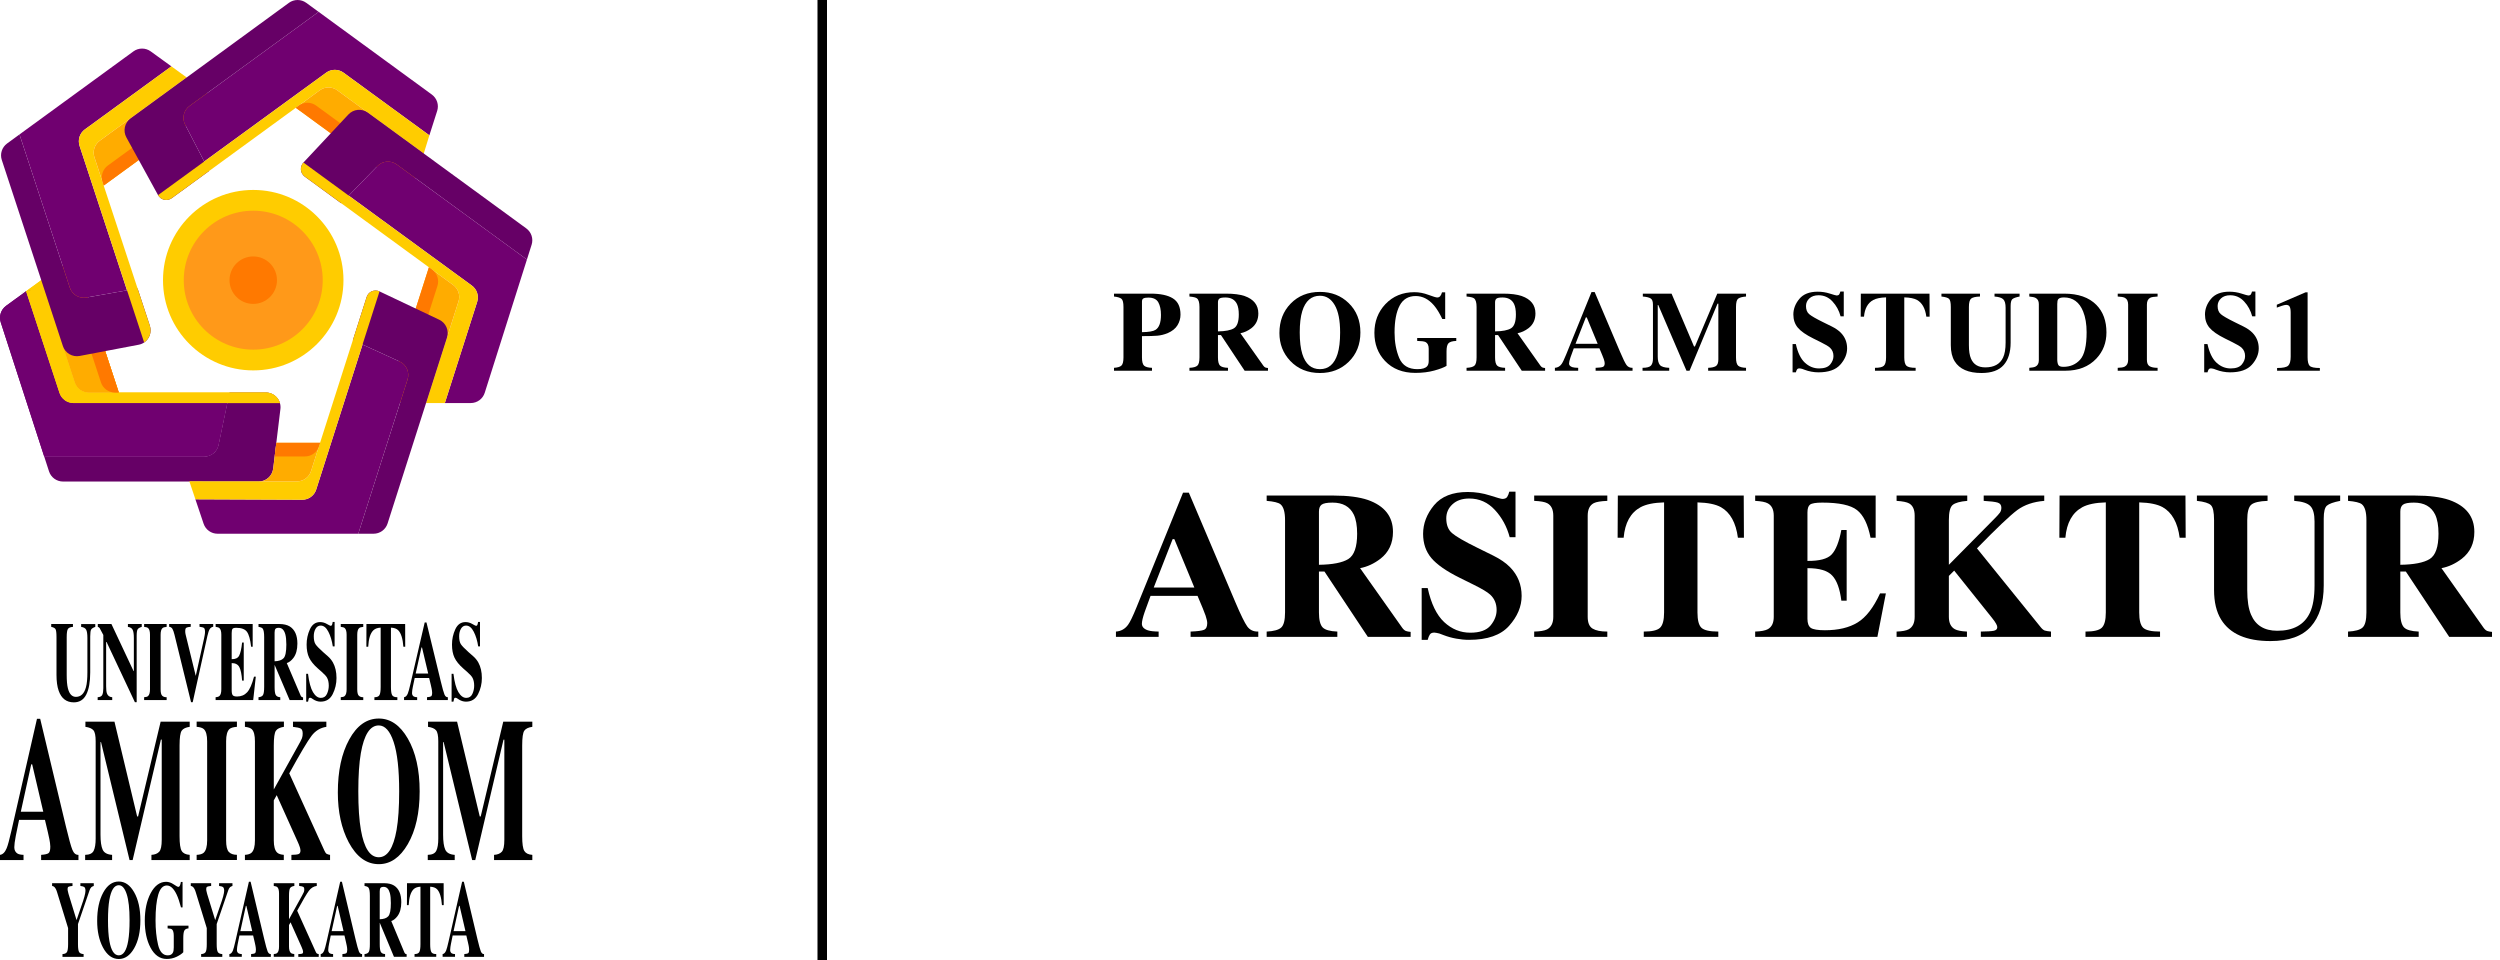 <svg width="263" height="101" viewBox="0 0 263 101" fill="none" xmlns="http://www.w3.org/2000/svg">
<g clip-path="url(#clip0_421_8125)">
<path d="M29.5 43.023L28.74 49.298C28.694 49.673 28.513 50.019 28.23 50.269C27.947 50.52 27.583 50.658 27.205 50.658H6.627C6.301 50.658 5.982 50.554 5.718 50.362C5.454 50.17 5.257 49.899 5.157 49.588L4.652 48.031H21.472C21.827 48.031 22.172 47.909 22.447 47.685C22.723 47.462 22.913 47.15 22.985 46.802L23.907 42.402L24.139 41.291H27.966C28.184 41.291 28.401 41.337 28.6 41.427C28.799 41.517 28.977 41.648 29.122 41.812C29.268 41.975 29.376 42.168 29.441 42.377C29.506 42.586 29.526 42.806 29.5 43.023V43.023Z" fill="#660066"/>
<path d="M23.906 42.402L22.984 46.802C22.912 47.15 22.721 47.461 22.446 47.685C22.17 47.909 21.826 48.031 21.471 48.031H4.652L0.075 33.902C-0.025 33.592 -0.025 33.258 0.076 32.949C0.176 32.639 0.372 32.369 0.635 32.177L2.74 30.642L6.255 41.34C6.357 41.649 6.553 41.918 6.817 42.109C7.081 42.3 7.398 42.403 7.724 42.403L23.906 42.402Z" fill="#700070"/>
<path d="M29.449 42.402H7.724C7.398 42.402 7.081 42.299 6.817 42.109C6.554 41.918 6.357 41.648 6.255 41.339L2.74 30.642L4.342 29.474L7.875 40.228C7.977 40.537 8.174 40.806 8.437 40.997C8.701 41.188 9.019 41.291 9.344 41.291H27.965C28.3 41.291 28.625 41.399 28.892 41.599C29.16 41.8 29.355 42.081 29.449 42.402Z" fill="#FFCC00"/>
<path d="M12.495 41.291H9.343C9.017 41.291 8.7 41.189 8.436 40.998C8.172 40.807 7.976 40.538 7.874 40.228L4.342 29.474L6.071 28.213C6.268 28.069 6.496 27.973 6.737 27.934C6.978 27.895 7.225 27.914 7.457 27.989C7.689 28.064 7.9 28.192 8.073 28.365C8.246 28.537 8.375 28.747 8.451 28.98L12.495 41.291Z" fill="#FFAC00"/>
<path d="M12.495 41.291H12.089C11.763 41.291 11.446 41.189 11.182 40.998C10.919 40.807 10.722 40.538 10.62 40.228L6.592 27.965C6.973 27.866 7.377 27.916 7.722 28.104C8.068 28.293 8.328 28.606 8.451 28.98L12.495 41.291Z" fill="#FF7900"/>
<path d="M2.739 30.642L2.738 30.639" stroke="black" stroke-miterlimit="10"/>
<path d="M23.906 42.402L22.984 46.802C22.912 47.15 22.721 47.461 22.446 47.685C22.17 47.909 21.826 48.031 21.471 48.031H4.652L0.075 33.902C-0.025 33.592 -0.025 33.258 0.076 32.949C0.176 32.639 0.372 32.369 0.635 32.177L2.74 30.642L6.255 41.34C6.357 41.649 6.553 41.918 6.817 42.109C7.081 42.3 7.398 42.403 7.724 42.403L23.906 42.402Z" fill="#700070"/>
<path d="M29.449 42.402H7.724C7.398 42.402 7.081 42.299 6.817 42.109C6.554 41.918 6.357 41.648 6.255 41.339L2.74 30.642L4.342 29.474L7.875 40.228C7.977 40.537 8.174 40.806 8.437 40.997C8.701 41.188 9.019 41.291 9.344 41.291H27.965C28.3 41.291 28.625 41.399 28.892 41.599C29.16 41.8 29.355 42.081 29.449 42.402Z" fill="#FFCC00"/>
<path d="M12.495 41.291H9.343C9.017 41.291 8.7 41.189 8.436 40.998C8.172 40.807 7.976 40.538 7.874 40.228L4.342 29.474L6.071 28.213C6.268 28.069 6.496 27.973 6.737 27.934C6.978 27.895 7.225 27.914 7.457 27.989C7.689 28.064 7.9 28.192 8.073 28.365C8.246 28.537 8.375 28.747 8.451 28.98L12.495 41.291Z" fill="#FFAC00"/>
<path d="M12.495 41.291H12.089C11.763 41.291 11.446 41.189 11.182 40.998C10.919 40.807 10.722 40.538 10.62 40.228L6.592 27.965C6.973 27.866 7.377 27.916 7.722 28.104C8.068 28.293 8.328 28.606 8.451 28.98L12.495 41.291Z" fill="#FF7900"/>
<path d="M2.739 30.642L2.738 30.639" stroke="black" stroke-miterlimit="10"/>
<path d="M15.165 36.029C14.99 36.147 14.793 36.228 14.585 36.267L8.377 37.447C8.008 37.517 7.626 37.45 7.302 37.259C6.979 37.069 6.736 36.767 6.619 36.41L0.188 16.827C0.086 16.516 0.085 16.181 0.185 15.87C0.285 15.559 0.481 15.288 0.746 15.095L2.05 14.143L7.346 30.262C7.462 30.616 7.702 30.916 8.022 31.107C8.341 31.298 8.719 31.367 9.085 31.302L13.362 30.541L14.473 30.343L15.764 34.264C15.87 34.584 15.869 34.929 15.761 35.247C15.652 35.566 15.443 35.84 15.165 36.029Z" fill="#660066"/>
<path d="M8.37 15.345L13.362 30.541L9.085 31.302C8.719 31.367 8.341 31.297 8.022 31.107C7.702 30.916 7.462 30.616 7.346 30.262L2.051 14.143L14.037 5.406C14.301 5.213 14.619 5.11 14.946 5.11C15.272 5.11 15.591 5.213 15.855 5.406L18.029 6.982L8.928 13.614C8.664 13.806 8.468 14.077 8.367 14.389C8.267 14.7 8.268 15.034 8.37 15.345Z" fill="#700070"/>
<path d="M15.766 34.265C15.871 34.584 15.87 34.929 15.761 35.248C15.653 35.566 15.443 35.84 15.165 36.029L13.362 30.541L8.37 15.345C8.268 15.034 8.267 14.7 8.368 14.388C8.468 14.077 8.664 13.806 8.929 13.614L18.028 6.98L19.631 8.143L10.49 14.807C10.226 14.999 10.03 15.271 9.929 15.582C9.829 15.893 9.83 16.228 9.932 16.538L10.435 18.075L10.91 19.522L14.473 30.344L15.766 34.265Z" fill="#FFCC00"/>
<path d="M21.373 11.895L10.912 19.522L10.788 19.143L9.933 16.538C9.831 16.228 9.83 15.893 9.93 15.582C10.03 15.271 10.226 14.999 10.491 14.807L19.632 8.143L21.364 9.399C21.561 9.542 21.721 9.729 21.832 9.945C21.942 10.162 22.001 10.401 22.002 10.645C22.003 10.888 21.946 11.128 21.837 11.345C21.728 11.562 21.569 11.751 21.373 11.895V11.895Z" fill="#FFAC00"/>
<path d="M21.373 11.895L10.912 19.522L10.788 19.143C10.686 18.833 10.685 18.498 10.786 18.187C10.886 17.876 11.082 17.604 11.346 17.412L21.761 9.82C21.971 10.15 22.048 10.549 21.976 10.934C21.904 11.319 21.689 11.663 21.373 11.895Z" fill="#FF7900"/>
<path d="M45.991 11.667L45.17 14.238L36.135 7.644C35.871 7.451 35.552 7.348 35.224 7.348C34.897 7.348 34.578 7.451 34.314 7.644L33.626 8.145L31.409 9.759L21.485 16.989L19.473 13.113C19.302 12.785 19.255 12.406 19.34 12.047C19.425 11.687 19.635 11.369 19.934 11.151L33.519 1.247L45.43 9.948C45.692 10.14 45.888 10.409 45.988 10.717C46.089 11.026 46.09 11.358 45.991 11.667Z" fill="#700070"/>
<path d="M21.484 16.989L22.001 17.984L18.069 20.851C17.955 20.933 17.826 20.99 17.689 21.018C17.552 21.047 17.411 21.045 17.274 21.015C17.138 20.984 17.009 20.925 16.898 20.841C16.786 20.757 16.693 20.65 16.626 20.527L13.292 14.45C13.112 14.12 13.057 13.737 13.139 13.37C13.22 13.003 13.432 12.679 13.736 12.457L30.394 0.297C30.659 0.104 30.978 -0 31.306 -0C31.633 -0 31.953 0.104 32.217 0.297L33.518 1.248L19.933 11.152C19.635 11.37 19.424 11.687 19.339 12.047C19.255 12.407 19.302 12.785 19.472 13.113L21.484 16.989Z" fill="#660066"/>
<path d="M45.169 14.238L44.58 16.148L35.471 9.495C35.206 9.302 34.887 9.198 34.56 9.198C34.232 9.198 33.913 9.302 33.648 9.495L32.344 10.444L31.114 11.341L22.001 17.985L18.069 20.851C17.955 20.933 17.826 20.99 17.689 21.018C17.552 21.047 17.411 21.045 17.274 21.015C17.138 20.984 17.009 20.925 16.898 20.841C16.786 20.757 16.693 20.65 16.626 20.527L21.484 16.989L34.311 7.644C34.576 7.451 34.895 7.347 35.222 7.347C35.549 7.347 35.868 7.451 36.133 7.644L45.169 14.238Z" fill="#FFCC00"/>
<path d="M44.581 16.148L43.934 18.18C43.86 18.413 43.731 18.626 43.559 18.8C43.386 18.974 43.175 19.104 42.942 19.18C42.709 19.256 42.461 19.276 42.219 19.238C41.977 19.199 41.748 19.104 41.55 18.959L31.117 11.34L31.436 11.108L33.649 9.494C33.914 9.301 34.233 9.197 34.561 9.197C34.888 9.197 35.208 9.301 35.472 9.494L44.581 16.148Z" fill="#FFAC00"/>
<path d="M43.651 18.697C43.399 19 43.042 19.195 42.651 19.244C42.261 19.292 41.867 19.19 41.549 18.957L31.117 11.34L31.436 11.108C31.7 10.915 32.019 10.81 32.347 10.81C32.675 10.81 32.994 10.915 33.258 11.108L43.651 18.697Z" fill="#FF7900"/>
<path d="M38.694 11.849C38.389 11.626 38.013 11.523 37.637 11.559C37.261 11.595 36.911 11.766 36.654 12.042L31.919 17.1C31.823 17.202 31.749 17.324 31.704 17.457C31.658 17.59 31.642 17.732 31.655 17.872C31.668 18.012 31.711 18.147 31.78 18.27C31.85 18.392 31.944 18.498 32.058 18.581L35.891 21.383C35.892 21.384 35.894 21.385 35.895 21.385C35.897 21.385 35.898 21.384 35.899 21.383L36.68 20.581L39.705 17.469C39.964 17.201 40.312 17.036 40.683 17.005C41.055 16.973 41.425 17.076 41.727 17.296L55.424 27.302C55.425 27.303 55.426 27.303 55.427 27.303C55.428 27.303 55.429 27.303 55.43 27.303C55.431 27.302 55.432 27.302 55.433 27.301C55.433 27.3 55.434 27.3 55.434 27.299L55.927 25.743C56.025 25.434 56.023 25.103 55.922 24.795C55.821 24.487 55.626 24.219 55.365 24.028L38.694 11.849Z" fill="#660066"/>
<path d="M55.432 27.305L50.994 41.321C50.895 41.634 50.699 41.908 50.434 42.102C50.169 42.296 49.849 42.401 49.521 42.401H46.798L50.197 31.761C50.296 31.452 50.295 31.119 50.194 30.811C50.094 30.502 49.899 30.233 49.636 30.042L36.682 20.577L39.706 17.465C39.966 17.199 40.313 17.035 40.685 17.003C41.056 16.972 41.426 17.076 41.727 17.296L55.432 27.305Z" fill="#700070"/>
<path d="M50.198 31.761L46.799 42.401H44.821L48.237 31.705C48.336 31.396 48.335 31.064 48.234 30.755C48.134 30.447 47.938 30.178 47.676 29.986L46.356 29.02L45.122 28.119L32.06 18.579C31.946 18.497 31.852 18.39 31.782 18.268C31.713 18.146 31.67 18.01 31.657 17.87C31.643 17.73 31.66 17.589 31.706 17.456C31.751 17.323 31.825 17.201 31.921 17.098L49.636 30.042C49.899 30.233 50.094 30.502 50.195 30.811C50.295 31.119 50.297 31.452 50.198 31.761Z" fill="#FFCC00"/>
<path d="M48.236 31.706L44.82 42.401H42.676C42.433 42.401 42.194 42.345 41.977 42.235C41.76 42.126 41.572 41.966 41.428 41.77C41.284 41.575 41.189 41.347 41.149 41.108C41.11 40.868 41.128 40.622 41.201 40.39L45.121 28.119L45.455 28.36L45.467 28.369L47.675 29.982C47.938 30.174 48.134 30.444 48.235 30.753C48.336 31.062 48.336 31.396 48.236 31.706Z" fill="#FFAC00"/>
<path d="M46.017 30.084L42.116 42.296C41.75 42.154 41.452 41.878 41.283 41.524C41.113 41.17 41.084 40.765 41.203 40.39L45.122 28.119L45.456 28.36L45.468 28.369C45.727 28.562 45.919 28.831 46.018 29.138C46.116 29.446 46.116 29.777 46.017 30.084Z" fill="#FF7900"/>
<path d="M42.877 39.911L37.69 56.148H22.884C22.561 56.148 22.245 56.047 21.982 55.858C21.719 55.669 21.522 55.402 21.419 55.095L20.555 52.525L31.787 52.573C32.116 52.574 32.436 52.471 32.702 52.277C32.968 52.084 33.166 51.811 33.266 51.497L38.138 36.247L42.047 38.035C42.39 38.192 42.665 38.469 42.818 38.815C42.971 39.161 42.992 39.551 42.877 39.911Z" fill="#700070"/>
<path d="M39.925 30.655C39.799 30.595 39.662 30.563 39.522 30.56C39.382 30.558 39.244 30.586 39.116 30.641C38.988 30.697 38.873 30.779 38.779 30.883C38.686 30.986 38.615 31.108 38.572 31.241L37.123 35.783L38.141 36.248L42.049 38.036C42.393 38.193 42.667 38.471 42.82 38.816C42.973 39.162 42.994 39.552 42.879 39.912L37.69 56.148H39.3C39.627 56.148 39.947 56.044 40.212 55.85C40.477 55.657 40.673 55.384 40.773 55.072L47.023 35.505C47.136 35.148 47.117 34.763 46.968 34.42C46.819 34.076 46.551 33.799 46.213 33.638L39.925 30.655Z" fill="#660066"/>
<path d="M39.925 30.654L33.266 51.498C33.166 51.811 32.969 52.084 32.703 52.278C32.437 52.471 32.116 52.575 31.787 52.574L20.555 52.525L19.918 50.631L28.576 50.641H31.245C31.573 50.641 31.892 50.537 32.157 50.343C32.422 50.15 32.618 49.877 32.718 49.565L33.669 46.586L38.571 31.241C38.613 31.108 38.684 30.986 38.777 30.882C38.871 30.779 38.986 30.697 39.114 30.641C39.242 30.585 39.38 30.558 39.52 30.56C39.66 30.562 39.797 30.595 39.923 30.654H39.925Z" fill="#FFCC00"/>
<path d="M29.068 46.584L28.739 49.298C28.698 49.633 28.549 49.946 28.314 50.188C28.079 50.431 27.771 50.589 27.438 50.64H31.246C31.573 50.64 31.893 50.536 32.157 50.343C32.422 50.149 32.618 49.877 32.718 49.565L33.67 46.585L29.068 46.584Z" fill="#FFAC00"/>
<path d="M33.67 46.585L33.556 46.942C33.456 47.255 33.26 47.527 32.995 47.721C32.73 47.914 32.411 48.018 32.083 48.018H28.895L29.069 46.584L33.67 46.585Z" fill="#FF7900"/>
<path d="M26.641 38.966C31.883 38.966 36.133 34.716 36.133 29.474C36.133 24.232 31.883 19.982 26.641 19.982C21.398 19.982 17.148 24.232 17.148 29.474C17.148 34.716 21.398 38.966 26.641 38.966Z" fill="#FFCC00"/>
<path d="M26.641 36.783C30.677 36.783 33.95 33.511 33.95 29.474C33.95 25.437 30.677 22.165 26.641 22.165C22.604 22.165 19.332 25.437 19.332 29.474C19.332 33.511 22.604 36.783 26.641 36.783Z" fill="#FF9919"/>
<path d="M26.641 31.971C28.02 31.971 29.138 30.853 29.138 29.474C29.138 28.095 28.02 26.977 26.641 26.977C25.262 26.977 24.145 28.095 24.145 29.474C24.145 30.853 25.262 31.971 26.641 31.971Z" fill="#FF7900"/>
<path d="M7.674 65.646V65.948C7.412 65.964 7.237 66.035 7.149 66.161C7.062 66.288 7.017 66.578 7.017 67.031V70.999C7.017 71.602 7.058 72.067 7.139 72.395C7.287 73.005 7.57 73.311 7.988 73.31C8.508 73.31 8.86 72.972 9.042 72.296C9.144 71.925 9.194 71.406 9.194 70.739V67.115C9.194 66.691 9.15 66.399 9.061 66.24C8.971 66.08 8.797 65.983 8.537 65.95V65.649H10.024V65.948C9.808 66.022 9.665 66.111 9.596 66.217C9.527 66.323 9.492 66.567 9.491 66.949V70.736C9.491 71.742 9.353 72.519 9.075 73.066C8.798 73.614 8.362 73.888 7.767 73.888C6.989 73.888 6.458 73.481 6.173 72.667C6.019 72.233 5.943 71.675 5.943 70.992V67.028C5.943 66.583 5.909 66.303 5.842 66.188C5.775 66.073 5.623 65.995 5.388 65.947V65.646L7.674 65.646Z" fill="black"/>
<path d="M10.274 73.347C10.526 73.336 10.688 73.252 10.761 73.096C10.833 72.94 10.869 72.71 10.869 72.405V66.797C10.662 66.392 10.535 66.154 10.486 66.082C10.44 66.013 10.369 65.964 10.288 65.946V65.646H11.722L14.048 70.593H14.081V67.115C14.081 66.713 14.039 66.427 13.956 66.256C13.873 66.085 13.706 65.982 13.456 65.948V65.648H14.91V65.948C14.699 66.009 14.557 66.092 14.486 66.196C14.414 66.299 14.379 66.531 14.378 66.891V73.87H14.19L11.213 67.541H11.165V72.181C11.165 72.544 11.193 72.802 11.251 72.954C11.341 73.198 11.526 73.33 11.806 73.349V73.649H10.274V73.347Z" fill="black"/>
<path d="M15.161 73.347C15.354 73.34 15.492 73.299 15.574 73.226C15.711 73.103 15.779 72.866 15.779 72.515V66.779C15.779 66.431 15.715 66.197 15.586 66.079C15.506 66.006 15.366 65.962 15.163 65.946V65.646H17.53V65.948C17.318 65.964 17.173 66.006 17.095 66.075C16.963 66.194 16.897 66.429 16.897 66.781V72.517C16.897 72.848 16.95 73.07 17.055 73.182C17.161 73.293 17.32 73.349 17.531 73.349V73.65H15.164L15.161 73.347Z" fill="black"/>
<path d="M20.064 65.646V65.936C19.822 65.959 19.666 65.995 19.594 66.043C19.522 66.091 19.486 66.212 19.486 66.405C19.486 66.462 19.489 66.519 19.495 66.576C19.501 66.633 19.512 66.691 19.526 66.747L20.599 71.127H20.588L21.476 67.117C21.495 67.029 21.513 66.938 21.528 66.845C21.552 66.725 21.565 66.603 21.568 66.48C21.568 66.255 21.53 66.115 21.454 66.06C21.378 66.005 21.223 65.964 20.989 65.936V65.646H22.43V65.936C22.354 65.947 22.28 65.976 22.216 66.019C22.152 66.063 22.098 66.12 22.059 66.187C21.976 66.323 21.896 66.563 21.817 66.907L20.274 73.868H20.098L18.356 66.774C18.286 66.488 18.214 66.284 18.14 66.158C18.104 66.096 18.054 66.044 17.994 66.005C17.934 65.967 17.866 65.943 17.795 65.936V65.646H20.064Z" fill="black"/>
<path d="M22.682 73.648V73.347C22.875 73.336 23.013 73.29 23.095 73.209C23.22 73.085 23.283 72.854 23.283 72.515V66.779C23.283 66.435 23.219 66.203 23.09 66.084C23.015 66.011 22.879 65.965 22.684 65.946V65.646H26.582V68.034H26.417C26.331 67.27 26.185 66.748 25.98 66.467C25.774 66.186 25.398 66.045 24.852 66.045C24.645 66.045 24.514 66.082 24.458 66.157C24.402 66.232 24.373 66.382 24.373 66.606V69.346C24.76 69.355 25.021 69.232 25.156 68.979C25.292 68.727 25.397 68.265 25.47 67.594H25.642V71.596H25.47C25.422 70.921 25.323 70.446 25.175 70.17C25.026 69.895 24.759 69.757 24.373 69.757V72.625C24.373 72.876 24.41 73.046 24.484 73.136C24.558 73.227 24.709 73.272 24.938 73.273C25.37 73.273 25.722 73.126 25.995 72.833C26.269 72.54 26.511 71.99 26.723 71.185H26.91L26.636 73.649L22.682 73.648Z" fill="black"/>
<path d="M27.195 73.347C27.424 73.328 27.581 73.253 27.664 73.122C27.748 72.991 27.79 72.706 27.79 72.266V67.028C27.79 66.571 27.741 66.274 27.641 66.136C27.575 66.044 27.427 65.981 27.195 65.946V65.646H29.375C29.826 65.646 30.191 65.729 30.471 65.895C31.014 66.23 31.285 66.833 31.285 67.704C31.285 68.349 31.143 68.855 30.859 69.225C30.642 69.503 30.413 69.68 30.17 69.756L31.608 73.127C31.63 73.198 31.672 73.261 31.727 73.309C31.774 73.34 31.827 73.359 31.882 73.364V73.647H30.469L28.892 69.948H28.889V72.267C28.889 72.683 28.928 72.963 29.008 73.108C29.088 73.252 29.246 73.333 29.484 73.349V73.65H27.195V73.347ZM29.837 69.241C30.027 69.035 30.123 68.558 30.123 67.81C30.123 67.351 30.086 66.989 30.014 66.723C29.888 66.272 29.659 66.046 29.326 66.046C29.146 66.046 29.027 66.086 28.971 66.165C28.915 66.244 28.887 66.374 28.887 66.555V69.567C29.33 69.555 29.647 69.445 29.837 69.239V69.241Z" fill="black"/>
<path d="M32.211 70.885H32.404C32.512 71.769 32.686 72.412 32.926 72.814C33.166 73.216 33.441 73.417 33.752 73.417C34.053 73.417 34.267 73.279 34.394 73.003C34.522 72.731 34.587 72.434 34.587 72.133C34.587 71.779 34.521 71.489 34.388 71.264C34.3 71.118 34.123 70.927 33.857 70.691L33.425 70.309C32.998 69.931 32.696 69.557 32.52 69.187C32.344 68.816 32.256 68.359 32.256 67.815C32.252 67.256 32.371 66.703 32.606 66.195C32.839 65.694 33.196 65.443 33.677 65.443C33.927 65.444 34.172 65.512 34.386 65.64C34.615 65.771 34.746 65.837 34.778 65.836C34.813 65.837 34.846 65.827 34.874 65.806C34.902 65.786 34.922 65.757 34.931 65.724C34.964 65.627 34.987 65.527 34.999 65.425H35.201V68.004H35.012C34.924 67.407 34.768 66.892 34.545 66.459C34.323 66.025 34.052 65.809 33.733 65.811C33.508 65.811 33.331 65.92 33.202 66.138C33.073 66.356 33.009 66.621 33.009 66.933C33.009 67.307 33.07 67.587 33.192 67.772C33.314 67.957 33.582 68.235 33.998 68.606L34.497 69.045C34.71 69.231 34.89 69.452 35.028 69.699C35.276 70.146 35.399 70.689 35.399 71.329C35.402 71.916 35.266 72.495 35.001 73.019C34.736 73.549 34.31 73.814 33.726 73.814C33.587 73.813 33.449 73.791 33.317 73.748C33.172 73.699 33.035 73.63 32.91 73.542L32.78 73.455C32.751 73.441 32.722 73.429 32.692 73.418C32.669 73.409 32.645 73.404 32.62 73.404C32.587 73.402 32.555 73.412 32.529 73.432C32.503 73.451 32.484 73.479 32.475 73.51C32.443 73.609 32.42 73.711 32.407 73.814H32.214L32.211 70.885Z" fill="black"/>
<path d="M35.846 73.347C36.039 73.34 36.177 73.299 36.259 73.226C36.395 73.103 36.464 72.866 36.464 72.515V66.779C36.464 66.431 36.399 66.197 36.27 66.079C36.191 66.005 36.05 65.961 35.847 65.946V65.646H38.215V65.948C38.004 65.964 37.859 66.006 37.78 66.075C37.648 66.194 37.582 66.429 37.582 66.781V72.517C37.582 72.848 37.634 73.07 37.74 73.182C37.846 73.293 38.004 73.349 38.216 73.349V73.65H35.849L35.846 73.347Z" fill="black"/>
<path d="M38.549 65.646H42.623L42.629 68.034H42.436C42.372 67.18 42.189 66.602 41.888 66.3C41.718 66.134 41.465 66.043 41.128 66.027V72.265C41.128 72.702 41.171 72.992 41.258 73.135C41.345 73.278 41.526 73.35 41.802 73.349V73.649H39.388V73.349C39.652 73.349 39.828 73.277 39.915 73.132C40.002 72.987 40.045 72.699 40.045 72.267V66.027C39.715 66.043 39.462 66.134 39.286 66.3C38.962 66.609 38.779 67.187 38.737 68.034H38.544L38.549 65.646Z" fill="black"/>
<path d="M42.507 73.347C42.67 73.328 42.801 73.199 42.9 72.961C42.965 72.811 43.056 72.479 43.174 71.967L44.678 65.485H44.866L46.376 71.706C46.545 72.404 46.672 72.854 46.756 73.057C46.84 73.259 46.959 73.356 47.113 73.347V73.647H44.922V73.347C45.142 73.331 45.287 73.299 45.357 73.25C45.426 73.201 45.461 73.074 45.461 72.868C45.455 72.726 45.437 72.585 45.408 72.446C45.386 72.335 45.356 72.2 45.319 72.041L45.146 71.324H43.627C43.528 71.795 43.463 72.101 43.434 72.242C43.385 72.461 43.355 72.683 43.345 72.907C43.345 73.077 43.409 73.2 43.538 73.277C43.647 73.326 43.765 73.35 43.885 73.347V73.647H42.507V73.347ZM45.047 70.855L44.396 68.115H44.339L43.729 70.855H45.047Z" fill="black"/>
<path d="M47.509 70.885H47.703C47.81 71.769 47.984 72.412 48.224 72.814C48.464 73.216 48.739 73.417 49.05 73.417C49.351 73.417 49.565 73.279 49.693 73.003C49.819 72.731 49.884 72.434 49.883 72.133C49.883 71.779 49.817 71.489 49.684 71.264C49.596 71.118 49.419 70.927 49.151 70.691L48.719 70.309C48.292 69.931 47.99 69.557 47.814 69.187C47.638 68.816 47.55 68.359 47.55 67.815C47.546 67.256 47.665 66.703 47.9 66.195C48.133 65.694 48.489 65.443 48.97 65.443C49.22 65.444 49.465 65.512 49.681 65.64C49.909 65.771 50.04 65.837 50.072 65.836C50.106 65.837 50.14 65.827 50.168 65.806C50.195 65.786 50.215 65.757 50.224 65.724C50.258 65.627 50.281 65.527 50.293 65.425H50.495V68.004H50.306C50.218 67.407 50.062 66.892 49.839 66.459C49.617 66.025 49.346 65.809 49.027 65.811C48.802 65.811 48.625 65.92 48.496 66.138C48.367 66.356 48.303 66.621 48.303 66.933C48.303 67.307 48.363 67.587 48.485 67.772C48.607 67.957 48.876 68.235 49.291 68.606L49.791 69.045C50.004 69.231 50.184 69.452 50.322 69.699C50.569 70.146 50.693 70.689 50.693 71.329C50.696 71.916 50.559 72.495 50.295 73.019C50.029 73.549 49.604 73.814 49.019 73.814C48.88 73.813 48.743 73.791 48.611 73.748C48.466 73.699 48.329 73.63 48.203 73.542L48.074 73.455C48.045 73.441 48.016 73.429 47.986 73.418C47.963 73.409 47.939 73.405 47.914 73.404C47.882 73.402 47.849 73.412 47.823 73.432C47.797 73.451 47.778 73.479 47.769 73.51C47.737 73.609 47.714 73.711 47.701 73.814H47.508L47.509 70.885Z" fill="black"/>
<path d="M0 89.931C0.292 89.895 0.527 89.66 0.704 89.225C0.819 88.952 0.983 88.349 1.196 87.415L3.89 75.62H4.228L6.934 86.942C7.238 88.212 7.464 89.031 7.614 89.399C7.764 89.767 7.977 89.945 8.254 89.931V90.478H4.327V89.931C4.722 89.903 4.982 89.843 5.106 89.751C5.231 89.66 5.293 89.428 5.293 89.057C5.282 88.799 5.249 88.542 5.196 88.289C5.157 88.085 5.103 87.84 5.036 87.553L4.728 86.248H2.007C1.83 87.104 1.715 87.662 1.663 87.921C1.557 88.475 1.504 88.878 1.504 89.129C1.504 89.438 1.62 89.663 1.853 89.803C1.991 89.88 2.198 89.922 2.475 89.929V90.476H0V89.931ZM4.552 85.395L3.385 80.408H3.285L2.189 85.395H4.552Z" fill="black"/>
<path d="M8.957 89.931C9.419 89.924 9.719 89.778 9.857 89.496C9.995 89.214 10.064 88.787 10.064 88.218V77.978C10.064 77.393 9.985 77.008 9.827 76.824C9.669 76.64 9.389 76.519 8.986 76.463V75.916H12.041L14.427 85.891H14.528L16.9 75.916H19.957V76.463C19.546 76.519 19.266 76.653 19.116 76.866C18.966 77.078 18.891 77.6 18.89 78.43V87.963C18.89 88.756 18.965 89.275 19.115 89.52C19.265 89.766 19.545 89.903 19.956 89.931V90.478H15.931V89.931C16.29 89.91 16.56 89.802 16.742 89.61C16.924 89.417 17.015 88.994 17.014 88.342V77.809H16.926L13.954 90.478H13.629L10.627 78.062H10.573V87.805C10.573 88.524 10.648 89.049 10.798 89.381C10.948 89.712 11.28 89.895 11.793 89.931V90.478H8.957V89.931Z" fill="black"/>
<path d="M20.686 89.931C21.029 89.917 21.275 89.843 21.425 89.71C21.67 89.484 21.792 89.053 21.792 88.415V77.978C21.792 77.344 21.676 76.919 21.443 76.704C21.301 76.571 21.049 76.491 20.686 76.462V75.915H24.924V76.462C24.545 76.49 24.285 76.567 24.143 76.692C23.906 76.908 23.788 77.336 23.788 77.978V88.413C23.788 89.017 23.883 89.419 24.072 89.621C24.261 89.823 24.545 89.925 24.924 89.927V90.473H20.686V89.931Z" fill="black"/>
<path d="M25.766 89.931C26.095 89.91 26.329 89.832 26.468 89.699C26.702 89.474 26.819 89.046 26.819 88.415V77.978C26.819 77.358 26.712 76.939 26.498 76.722C26.366 76.59 26.122 76.503 25.766 76.461V75.914H29.868V76.461C29.449 76.525 29.167 76.665 29.021 76.88C28.876 77.095 28.803 77.611 28.803 78.429V83.052L31.412 78.354C31.542 78.132 31.66 77.903 31.764 77.667C31.821 77.507 31.848 77.338 31.843 77.168C31.843 76.895 31.773 76.72 31.633 76.643C31.493 76.567 31.223 76.507 30.822 76.464V75.917H34.332V76.464C33.704 76.556 33.184 76.872 32.772 77.412C32.36 77.952 31.579 79.267 30.43 81.356L34.13 89.492C34.209 89.667 34.287 89.777 34.364 89.823C34.476 89.88 34.598 89.917 34.722 89.933V90.48H30.655V89.933C31.023 89.926 31.273 89.898 31.407 89.849C31.541 89.8 31.608 89.677 31.609 89.481C31.604 89.361 31.582 89.242 31.544 89.128C31.479 88.929 31.401 88.734 31.312 88.544L29.11 83.65L28.803 84.198V88.414C28.803 89.039 28.92 89.463 29.154 89.688C29.289 89.821 29.523 89.902 29.856 89.929V90.476H25.766V89.931Z" fill="black"/>
<path d="M42.899 77.693C43.731 79.131 44.148 80.983 44.148 83.249C44.148 85.516 43.731 87.368 42.899 88.806C42.086 90.209 41.069 90.91 39.85 90.91C38.556 90.91 37.5 90.142 36.682 88.606C35.921 87.161 35.54 85.414 35.54 83.365C35.54 81.107 35.939 79.251 36.736 77.799C37.541 76.326 38.579 75.59 39.85 75.59C41.073 75.589 42.089 76.29 42.899 77.693ZM41.72 87.311C41.902 86.273 41.993 84.919 41.993 83.249C41.993 80.955 41.8 79.226 41.413 78.062C41.027 76.897 40.504 76.315 39.845 76.315C38.928 76.315 38.3 77.286 37.961 79.229C37.783 80.26 37.694 81.6 37.694 83.249C37.694 84.924 37.785 86.278 37.966 87.311C38.303 89.225 38.929 90.183 39.846 90.183C40.757 90.183 41.382 89.226 41.72 87.311Z" fill="black"/>
<path d="M45 89.931C45.462 89.924 45.762 89.778 45.9 89.496C46.038 89.214 46.107 88.787 46.107 88.218V77.978C46.107 77.393 46.028 77.008 45.87 76.824C45.712 76.64 45.432 76.519 45.029 76.463V75.916H48.084L50.47 85.891H50.571L52.943 75.916H56V76.463C55.589 76.519 55.309 76.653 55.159 76.866C55.009 77.078 54.934 77.6 54.934 78.431V87.964C54.934 88.757 55.009 89.276 55.159 89.521C55.309 89.767 55.589 89.903 56 89.932V90.479H51.974V89.932C52.333 89.911 52.604 89.803 52.785 89.611C52.967 89.418 53.058 88.995 53.057 88.343V77.81H52.969L49.997 90.479H49.672L46.67 78.063H46.616V87.806C46.616 88.525 46.691 89.05 46.841 89.382C46.991 89.713 47.323 89.896 47.836 89.932V90.479H45V89.931Z" fill="black"/>
<path d="M7.627 92.911V93.201C7.406 93.223 7.265 93.253 7.202 93.29C7.14 93.328 7.108 93.406 7.108 93.526C7.109 93.583 7.114 93.64 7.126 93.696C7.137 93.758 7.163 93.869 7.205 94.03L8.051 96.784H8.059L8.745 94.77C8.788 94.646 8.834 94.495 8.882 94.317C8.955 94.044 8.992 93.843 8.991 93.712C8.991 93.51 8.947 93.374 8.857 93.309C8.797 93.264 8.664 93.229 8.457 93.203V92.913H9.864V93.203C9.777 93.228 9.695 93.268 9.62 93.32C9.531 93.411 9.465 93.522 9.427 93.644L8.204 97.211V99.322C8.204 99.759 8.246 100.04 8.329 100.164C8.411 100.289 8.567 100.358 8.795 100.369V100.659H6.573V100.369C6.811 100.358 6.968 100.285 7.046 100.15C7.124 100.016 7.163 99.74 7.164 99.322V97.637L5.995 93.83C5.917 93.579 5.822 93.404 5.71 93.303C5.647 93.245 5.567 93.209 5.481 93.203V92.913L7.627 92.911Z" fill="black"/>
<path d="M14.108 93.858C14.548 94.622 14.768 95.608 14.768 96.814C14.768 98.019 14.548 99.004 14.108 99.768C13.679 100.514 13.142 100.887 12.498 100.887C11.814 100.887 11.257 100.479 10.825 99.662C10.422 98.892 10.221 97.963 10.222 96.873C10.222 95.671 10.432 94.684 10.853 93.911C11.278 93.128 11.826 92.736 12.496 92.736C13.145 92.737 13.682 93.111 14.108 93.858ZM13.486 98.975C13.582 98.422 13.631 97.702 13.631 96.814C13.631 95.593 13.529 94.673 13.325 94.053C13.122 93.434 12.846 93.124 12.497 93.124C12.014 93.124 11.682 93.641 11.502 94.675C11.408 95.222 11.361 95.935 11.361 96.814C11.361 97.706 11.409 98.426 11.506 98.975C11.683 99.994 12.014 100.503 12.498 100.503C12.982 100.503 13.312 99.994 13.487 98.975H13.486Z" fill="black"/>
<path d="M15.847 93.97C16.273 93.168 16.816 92.766 17.476 92.767C17.741 92.767 18.005 92.855 18.267 93.033C18.53 93.21 18.694 93.299 18.758 93.299C18.827 93.299 18.882 93.256 18.924 93.17C18.977 93.045 19.011 92.913 19.027 92.778H19.205V95.46H19.042C18.889 94.878 18.731 94.419 18.57 94.082C18.271 93.463 17.931 93.153 17.552 93.153C17.139 93.153 16.837 93.474 16.648 94.116C16.458 94.758 16.363 95.662 16.363 96.826C16.363 97.781 16.451 98.633 16.627 99.382C16.803 100.13 17.144 100.504 17.648 100.504C17.921 100.504 18.104 100.402 18.198 100.196C18.253 100.08 18.28 99.905 18.28 99.67V98.462C18.28 98.115 18.22 97.888 18.102 97.779C18.024 97.712 17.868 97.675 17.633 97.667V97.377H19.828V97.667C19.607 97.682 19.46 97.764 19.389 97.905C19.317 98.046 19.281 98.319 19.281 98.714V100.175C19.139 100.332 18.91 100.489 18.593 100.646C18.262 100.806 17.898 100.886 17.53 100.881C16.82 100.881 16.252 100.48 15.826 99.677C15.43 98.927 15.232 97.986 15.232 96.855C15.232 95.711 15.437 94.75 15.847 93.97Z" fill="black"/>
<path d="M22.213 92.911V93.201C21.992 93.223 21.851 93.253 21.788 93.29C21.726 93.328 21.692 93.406 21.692 93.526C21.692 93.583 21.698 93.64 21.709 93.696C21.721 93.758 21.747 93.869 21.789 94.03L22.635 96.784H22.643L23.335 94.77C23.379 94.646 23.425 94.495 23.473 94.317C23.545 94.044 23.582 93.843 23.582 93.712C23.582 93.51 23.538 93.376 23.448 93.309C23.387 93.264 23.253 93.229 23.047 93.203V92.913H24.455V93.203C24.368 93.228 24.285 93.268 24.211 93.32C24.121 93.411 24.055 93.522 24.017 93.644L22.795 97.211V99.322C22.795 99.759 22.837 100.04 22.92 100.164C23.003 100.289 23.158 100.358 23.386 100.369V100.659H21.161V100.369C21.399 100.358 21.557 100.285 21.635 100.15C21.713 100.016 21.752 99.74 21.752 99.322V97.637L20.583 93.83C20.506 93.579 20.411 93.404 20.298 93.303C20.236 93.245 20.155 93.21 20.07 93.203V92.913L22.213 92.911Z" fill="black"/>
<path d="M24.13 100.369C24.284 100.35 24.408 100.225 24.502 99.993C24.562 99.848 24.649 99.527 24.761 99.031L26.186 92.755H26.364L27.793 98.779C27.954 99.455 28.074 99.891 28.152 100.086C28.231 100.28 28.346 100.376 28.491 100.369V100.659H26.416V100.369C26.624 100.354 26.761 100.322 26.827 100.272C26.892 100.223 26.925 100.099 26.923 99.903C26.918 99.765 26.902 99.629 26.875 99.494C26.855 99.386 26.826 99.255 26.791 99.102L26.628 98.408H25.19C25.096 98.863 25.036 99.16 25.009 99.298C24.962 99.51 24.934 99.725 24.924 99.942C24.924 100.106 24.986 100.226 25.109 100.3C25.211 100.348 25.324 100.371 25.437 100.367V100.657H24.13V100.369ZM26.534 97.953L25.918 95.299H25.864L25.284 97.953H26.534Z" fill="black"/>
<path d="M28.799 100.369C28.973 100.358 29.096 100.317 29.17 100.246C29.294 100.126 29.355 99.899 29.355 99.562V94.006C29.355 93.677 29.299 93.454 29.186 93.339C29.116 93.269 28.988 93.223 28.799 93.201V92.911H30.966V93.201C30.745 93.233 30.597 93.307 30.519 93.423C30.442 93.54 30.403 93.814 30.403 94.248V96.705L31.781 94.206C31.85 94.088 31.912 93.966 31.967 93.84C31.997 93.755 32.012 93.665 32.009 93.575C32.009 93.43 31.972 93.336 31.898 93.295C31.824 93.255 31.681 93.223 31.47 93.199V92.909H33.324V93.199C32.992 93.247 32.718 93.415 32.5 93.703C32.282 93.99 31.869 94.691 31.262 95.806L33.217 100.135C33.258 100.229 33.3 100.287 33.34 100.311C33.4 100.342 33.464 100.362 33.53 100.37V100.66H31.382V100.37C31.575 100.366 31.707 100.351 31.779 100.325C31.849 100.299 31.885 100.234 31.885 100.129C31.882 100.065 31.871 100.002 31.851 99.942C31.816 99.836 31.775 99.732 31.729 99.631L30.565 97.027L30.403 97.317V99.562C30.403 99.894 30.465 100.12 30.588 100.238C30.66 100.309 30.784 100.352 30.959 100.367V100.657H28.799V100.369Z" fill="black"/>
<path d="M33.735 100.369C33.89 100.35 34.014 100.225 34.107 99.993C34.168 99.848 34.254 99.527 34.367 99.031L35.79 92.755H35.968L37.395 98.779C37.556 99.455 37.676 99.891 37.755 100.086C37.834 100.281 37.946 100.376 38.093 100.369V100.659H36.021V100.369C36.229 100.354 36.366 100.322 36.432 100.272C36.498 100.223 36.531 100.099 36.529 99.903C36.524 99.765 36.508 99.629 36.48 99.494C36.46 99.386 36.431 99.255 36.396 99.102L36.235 98.409H34.795C34.702 98.864 34.641 99.161 34.614 99.299C34.568 99.511 34.54 99.727 34.53 99.943C34.53 100.108 34.591 100.227 34.714 100.302C34.817 100.349 34.929 100.372 35.042 100.369V100.659H33.738L33.735 100.369ZM36.139 97.953L35.523 95.299H35.469L34.89 97.953H36.139Z" fill="black"/>
<path d="M38.348 100.369C38.564 100.35 38.712 100.277 38.792 100.15C38.871 100.024 38.911 99.747 38.91 99.322V94.249C38.91 93.807 38.864 93.519 38.769 93.386C38.707 93.297 38.566 93.236 38.348 93.202V92.912H40.408C40.835 92.912 41.181 92.993 41.446 93.154C41.959 93.479 42.215 94.063 42.215 94.906C42.215 95.53 42.081 96.02 41.813 96.379C41.608 96.648 41.39 96.82 41.161 96.894L42.522 100.154C42.542 100.222 42.581 100.283 42.634 100.331C42.677 100.36 42.727 100.378 42.779 100.384V100.658H41.445L39.951 97.075H39.948V99.32C39.948 99.723 39.986 99.995 40.061 100.135C40.136 100.275 40.286 100.353 40.511 100.367V100.657H38.348V100.369ZM40.847 96.391C41.028 96.191 41.118 95.729 41.118 95.005C41.118 94.561 41.084 94.21 41.015 93.953C40.896 93.516 40.679 93.298 40.364 93.298C40.193 93.298 40.081 93.336 40.026 93.412C39.973 93.489 39.946 93.615 39.946 93.79V96.707C40.367 96.696 40.667 96.591 40.847 96.391Z" fill="black"/>
<path d="M42.816 92.911H46.671L46.678 95.223H46.493C46.433 94.396 46.26 93.837 45.974 93.544C45.813 93.383 45.573 93.296 45.255 93.281V99.32C45.255 99.742 45.296 100.022 45.378 100.161C45.461 100.299 45.632 100.368 45.893 100.368V100.658H43.61V100.368C43.86 100.368 44.026 100.298 44.109 100.158C44.191 100.018 44.233 99.738 44.232 99.32V93.281C43.919 93.296 43.679 93.383 43.513 93.544C43.207 93.844 43.034 94.404 42.994 95.223H42.81L42.816 92.911Z" fill="black"/>
<path d="M46.562 100.369C46.715 100.35 46.84 100.225 46.934 99.993C46.994 99.848 47.081 99.527 47.193 99.031L48.616 92.755H48.794L50.223 98.779C50.384 99.455 50.504 99.891 50.583 100.086C50.662 100.281 50.774 100.376 50.921 100.369V100.659H48.845V100.369C49.054 100.354 49.191 100.322 49.257 100.272C49.322 100.223 49.354 100.099 49.353 99.903C49.348 99.765 49.332 99.629 49.305 99.494C49.284 99.386 49.257 99.255 49.22 99.102L49.057 98.408H47.621C47.528 98.863 47.467 99.16 47.44 99.298C47.394 99.51 47.366 99.725 47.356 99.942C47.356 100.106 47.417 100.226 47.54 100.3C47.643 100.348 47.755 100.371 47.868 100.367V100.657H46.564L46.562 100.369ZM48.965 97.953L48.35 95.299H48.295L47.716 97.953H48.965Z" fill="black"/>
</g>
<path d="M120.135 34.945C120.85 34.934 121.326 34.852 121.564 34.699C121.943 34.457 122.133 33.935 122.133 33.135C122.133 32.588 122.041 32.147 121.857 31.811C121.674 31.475 121.322 31.307 120.803 31.307C120.564 31.307 120.393 31.336 120.287 31.395C120.186 31.449 120.135 31.559 120.135 31.723V34.945ZM117.193 38.695C117.588 38.668 117.852 38.586 117.984 38.449C118.121 38.309 118.189 38.025 118.189 37.6V32.297C118.189 31.844 118.121 31.559 117.984 31.441C117.848 31.32 117.584 31.238 117.193 31.195V30.891H121.055C122.078 30.891 122.855 31.057 123.387 31.389C123.922 31.721 124.189 32.291 124.189 33.1C124.189 33.494 124.084 33.865 123.873 34.213C123.666 34.557 123.322 34.834 122.842 35.045C122.479 35.193 122.115 35.283 121.752 35.315C121.389 35.346 120.85 35.361 120.135 35.361V37.6C120.135 38.041 120.209 38.33 120.357 38.467C120.506 38.603 120.783 38.68 121.189 38.695V39H117.193V38.695Z" fill="black"/>
<path d="M125.129 38.695C125.536 38.676 125.813 38.6 125.961 38.467C126.11 38.334 126.184 38.045 126.184 37.6V32.297C126.184 31.832 126.096 31.529 125.92 31.389C125.803 31.295 125.539 31.23 125.129 31.195V30.891H128.991C129.791 30.891 130.44 30.975 130.936 31.143C131.897 31.482 132.377 32.094 132.377 32.977C132.377 33.629 132.137 34.143 131.657 34.518C131.289 34.799 130.901 34.978 130.491 35.057L132.905 38.473C132.971 38.566 133.041 38.629 133.116 38.66C133.19 38.688 133.282 38.705 133.391 38.713V39H130.936L128.446 35.25H128.129V37.6C128.129 38.022 128.2 38.307 128.34 38.455C128.481 38.6 128.762 38.68 129.184 38.695V39H125.129V38.695ZM128.129 34.863C128.914 34.852 129.475 34.742 129.811 34.535C130.151 34.324 130.321 33.84 130.321 33.082C130.321 32.617 130.256 32.25 130.127 31.98C129.905 31.523 129.498 31.295 128.909 31.295C128.588 31.295 128.377 31.336 128.276 31.418C128.178 31.496 128.129 31.627 128.129 31.811V34.863Z" fill="black"/>
<path d="M138.86 38.836C139.759 38.836 140.376 38.303 140.712 37.236C140.891 36.658 140.981 35.904 140.981 34.975C140.981 33.697 140.79 32.734 140.407 32.086C140.028 31.438 139.513 31.113 138.86 31.113C137.954 31.113 137.333 31.654 136.997 32.736C136.821 33.31 136.733 34.057 136.733 34.975C136.733 35.908 136.823 36.662 137.003 37.236C137.335 38.303 137.954 38.836 138.86 38.836ZM138.86 30.709C140.071 30.709 141.077 31.1 141.878 31.881C142.702 32.682 143.114 33.713 143.114 34.975C143.114 36.236 142.702 37.268 141.878 38.068C141.073 38.85 140.067 39.24 138.86 39.24C137.579 39.24 136.534 38.812 135.725 37.957C134.971 37.152 134.595 36.18 134.595 35.039C134.595 33.781 134.989 32.748 135.778 31.939C136.575 31.119 137.602 30.709 138.86 30.709Z" fill="black"/>
<path d="M144.587 35.016C144.587 33.82 144.972 32.815 145.741 31.998C146.538 31.158 147.556 30.738 148.794 30.738C149.29 30.738 149.784 30.832 150.277 31.02C150.769 31.203 151.075 31.295 151.196 31.295C151.325 31.295 151.429 31.25 151.507 31.16C151.585 31.07 151.65 30.934 151.7 30.75H152.034V33.557H151.73C151.441 32.947 151.146 32.467 150.845 32.115C150.282 31.467 149.646 31.143 148.935 31.143C148.161 31.143 147.597 31.479 147.241 32.15C146.886 32.822 146.708 33.768 146.708 34.986C146.708 35.986 146.872 36.879 147.2 37.664C147.532 38.445 148.171 38.836 149.116 38.836C149.628 38.836 149.972 38.728 150.148 38.514C150.249 38.393 150.3 38.209 150.3 37.963V36.697C150.3 36.334 150.189 36.096 149.966 35.982C149.821 35.912 149.529 35.873 149.087 35.865V35.56H153.2V35.865C152.786 35.881 152.511 35.965 152.374 36.117C152.241 36.266 152.175 36.547 152.175 36.961V38.49C151.909 38.654 151.48 38.818 150.886 38.982C150.292 39.147 149.628 39.228 148.894 39.228C147.562 39.228 146.497 38.809 145.7 37.969C144.958 37.184 144.587 36.199 144.587 35.016Z" fill="black"/>
<path d="M154.281 38.695C154.687 38.676 154.964 38.6 155.113 38.467C155.261 38.334 155.336 38.045 155.336 37.6V32.297C155.336 31.832 155.248 31.529 155.072 31.389C154.955 31.295 154.691 31.23 154.281 31.195V30.891H158.142C158.943 30.891 159.591 30.975 160.088 31.143C161.048 31.482 161.529 32.094 161.529 32.977C161.529 33.629 161.289 34.143 160.808 34.518C160.441 34.799 160.052 34.978 159.642 35.057L162.056 38.473C162.123 38.566 162.193 38.629 162.267 38.66C162.341 38.688 162.433 38.705 162.543 38.713V39H160.088L157.597 35.25H157.281V37.6C157.281 38.022 157.351 38.307 157.492 38.455C157.632 38.6 157.914 38.68 158.336 38.695V39H154.281V38.695ZM157.281 34.863C158.066 34.852 158.627 34.742 158.963 34.535C159.302 34.324 159.472 33.84 159.472 33.082C159.472 32.617 159.408 32.25 159.279 31.98C159.056 31.523 158.65 31.295 158.06 31.295C157.74 31.295 157.529 31.336 157.427 31.418C157.33 31.496 157.281 31.627 157.281 31.811V34.863Z" fill="black"/>
<path d="M168.076 36.17L166.928 33.393H166.828L165.744 36.17H168.076ZM163.576 38.695C163.865 38.676 164.098 38.545 164.273 38.303C164.387 38.15 164.549 37.815 164.76 37.295L167.426 30.727H167.76L170.438 37.031C170.738 37.738 170.963 38.195 171.111 38.402C171.26 38.605 171.471 38.703 171.744 38.695V39H167.859V38.695C168.25 38.68 168.506 38.647 168.627 38.596C168.752 38.545 168.814 38.416 168.814 38.209C168.814 38.115 168.783 37.973 168.721 37.781C168.682 37.668 168.629 37.531 168.562 37.371L168.258 36.645H165.562C165.387 37.121 165.273 37.432 165.223 37.576C165.117 37.885 165.064 38.109 165.064 38.25C165.064 38.422 165.18 38.547 165.41 38.625C165.547 38.668 165.752 38.691 166.025 38.695V39H163.576V38.695Z" fill="black"/>
<path d="M172.795 38.695C173.252 38.691 173.549 38.611 173.686 38.455C173.823 38.295 173.891 38.057 173.891 37.74V32.045C173.891 31.717 173.813 31.502 173.657 31.4C173.5 31.295 173.223 31.227 172.825 31.195V30.891H175.848L178.209 36.445H178.309L180.659 30.891H183.682V31.195C183.276 31.227 182.998 31.303 182.85 31.424C182.702 31.541 182.627 31.832 182.627 32.297V37.6C182.627 38.041 182.702 38.33 182.85 38.467C182.998 38.603 183.276 38.68 183.682 38.695V39H179.698V38.695C180.053 38.684 180.321 38.625 180.5 38.52C180.68 38.41 180.77 38.174 180.77 37.81V31.945H180.682L177.741 39H177.418L174.448 32.086H174.395V37.518C174.395 37.916 174.469 38.207 174.618 38.391C174.766 38.574 175.094 38.676 175.602 38.695V39H172.795V38.695Z" fill="black"/>
<path d="M188.579 36.199H188.925C189.12 37.094 189.435 37.744 189.868 38.15C190.306 38.557 190.806 38.76 191.368 38.76C191.915 38.76 192.304 38.621 192.534 38.344C192.765 38.062 192.88 37.768 192.88 37.459C192.88 37.1 192.759 36.807 192.517 36.58C192.357 36.432 192.034 36.238 191.55 36L190.771 35.613C189.997 35.23 189.452 34.852 189.136 34.477C188.82 34.102 188.661 33.639 188.661 33.088C188.661 32.502 188.87 31.955 189.288 31.447C189.71 30.939 190.355 30.686 191.222 30.686C191.663 30.686 192.089 30.752 192.499 30.885C192.913 31.018 193.15 31.084 193.208 31.084C193.341 31.084 193.433 31.047 193.484 30.973C193.534 30.895 193.575 30.793 193.607 30.668H193.964V33.281H193.63C193.47 32.676 193.187 32.154 192.78 31.717C192.378 31.279 191.888 31.061 191.31 31.061C190.904 31.061 190.581 31.172 190.343 31.395C190.109 31.613 189.991 31.881 189.991 32.197C189.991 32.576 190.103 32.859 190.325 33.047C190.544 33.238 191.03 33.52 191.784 33.891L192.687 34.336C193.089 34.535 193.409 34.756 193.648 34.998C194.093 35.451 194.316 36.002 194.316 36.65C194.316 37.256 194.075 37.828 193.595 38.367C193.118 38.902 192.353 39.17 191.298 39.17C191.056 39.17 190.81 39.147 190.56 39.1C190.314 39.057 190.07 38.988 189.827 38.895L189.593 38.807C189.538 38.791 189.486 38.779 189.435 38.772C189.384 38.76 189.341 38.754 189.306 38.754C189.181 38.754 189.095 38.791 189.048 38.865C189.001 38.935 188.96 39.037 188.925 39.17H188.579V36.199Z" fill="black"/>
<path d="M195.759 30.891H202.984L202.996 33.31H202.65C202.537 32.447 202.213 31.863 201.677 31.559C201.377 31.391 200.927 31.299 200.33 31.283V37.6C200.33 38.041 200.406 38.334 200.558 38.478C200.714 38.623 201.037 38.695 201.525 38.695V39H197.248V38.695C197.716 38.695 198.027 38.623 198.179 38.478C198.336 38.33 198.414 38.037 198.414 37.6V31.283C197.828 31.299 197.379 31.391 197.066 31.559C196.492 31.871 196.168 32.455 196.093 33.31H195.748L195.759 30.891Z" fill="black"/>
<path d="M208.295 30.891V31.195C207.83 31.211 207.52 31.283 207.363 31.412C207.207 31.541 207.129 31.836 207.129 32.297V36.31C207.129 36.92 207.201 37.391 207.346 37.723C207.607 38.34 208.109 38.648 208.852 38.648C209.773 38.648 210.396 38.307 210.721 37.623C210.9 37.248 210.99 36.723 210.99 36.047V32.379C210.99 31.949 210.91 31.654 210.75 31.494C210.594 31.33 210.285 31.23 209.824 31.195V30.891H212.461V31.195C212.078 31.27 211.824 31.361 211.699 31.471C211.578 31.576 211.518 31.822 211.518 32.209V36.047C211.518 37.066 211.271 37.853 210.779 38.408C210.287 38.963 209.514 39.24 208.459 39.24C207.08 39.24 206.137 38.828 205.629 38.004C205.359 37.566 205.225 37.002 205.225 36.31V32.297C205.225 31.844 205.164 31.559 205.043 31.441C204.926 31.324 204.658 31.242 204.24 31.195V30.891H208.295Z" fill="black"/>
<path d="M213.483 38.695C213.784 38.676 214 38.633 214.133 38.566C214.368 38.445 214.485 38.225 214.485 37.904V31.986C214.485 31.678 214.373 31.463 214.151 31.342C214.022 31.271 213.799 31.223 213.483 31.195V30.891H217.151C218.631 30.891 219.76 31.285 220.537 32.074C221.245 32.793 221.598 33.758 221.598 34.969C221.598 36.055 221.243 36.975 220.532 37.728C219.731 38.576 218.645 39 217.274 39H213.483V38.695ZM216.424 37.893C216.436 38.139 216.481 38.316 216.559 38.426C216.641 38.535 216.813 38.59 217.075 38.59C217.786 38.59 218.37 38.34 218.827 37.84C219.284 37.336 219.512 36.371 219.512 34.945C219.512 34.098 219.389 33.369 219.143 32.76C218.745 31.779 218.073 31.289 217.127 31.289C216.815 31.289 216.612 31.355 216.518 31.488C216.455 31.574 216.424 31.74 216.424 31.986V37.893Z" fill="black"/>
<path d="M222.784 38.695C223.124 38.688 223.368 38.647 223.516 38.572C223.759 38.447 223.88 38.207 223.88 37.852V32.045C223.88 31.689 223.764 31.451 223.534 31.33C223.393 31.256 223.143 31.211 222.784 31.195V30.891H226.979V31.195C226.604 31.211 226.346 31.254 226.206 31.324C225.971 31.445 225.854 31.686 225.854 32.045V37.852C225.854 38.188 225.948 38.412 226.136 38.525C226.323 38.639 226.604 38.695 226.979 38.695V39H222.784V38.695Z" fill="black"/>
<path d="M231.882 36.199H232.228C232.423 37.094 232.738 37.744 233.171 38.15C233.609 38.557 234.109 38.76 234.671 38.76C235.218 38.76 235.607 38.621 235.838 38.344C236.068 38.062 236.183 37.768 236.183 37.459C236.183 37.1 236.062 36.807 235.82 36.58C235.66 36.432 235.338 36.238 234.853 36L234.074 35.613C233.3 35.23 232.755 34.852 232.439 34.477C232.123 34.102 231.964 33.639 231.964 33.088C231.964 32.502 232.173 31.955 232.591 31.447C233.013 30.939 233.658 30.686 234.525 30.686C234.966 30.686 235.392 30.752 235.802 30.885C236.216 31.018 236.453 31.084 236.511 31.084C236.644 31.084 236.736 31.047 236.787 30.973C236.838 30.895 236.879 30.793 236.91 30.668H237.267V33.281H236.933C236.773 32.676 236.49 32.154 236.084 31.717C235.681 31.279 235.191 31.061 234.613 31.061C234.207 31.061 233.884 31.172 233.646 31.395C233.412 31.613 233.295 31.881 233.295 32.197C233.295 32.576 233.406 32.859 233.629 33.047C233.847 33.238 234.334 33.52 235.088 33.891L235.99 34.336C236.392 34.535 236.713 34.756 236.951 34.998C237.396 35.451 237.619 36.002 237.619 36.65C237.619 37.256 237.379 37.828 236.898 38.367C236.421 38.902 235.656 39.17 234.601 39.17C234.359 39.17 234.113 39.147 233.863 39.1C233.617 39.057 233.373 38.988 233.13 38.895L232.896 38.807C232.841 38.791 232.789 38.779 232.738 38.772C232.687 38.76 232.644 38.754 232.609 38.754C232.484 38.754 232.398 38.791 232.351 38.865C232.304 38.935 232.263 39.037 232.228 39.17H231.882V36.199Z" fill="black"/>
<path d="M239.549 38.713C240.158 38.713 240.549 38.631 240.721 38.467C240.893 38.299 240.979 37.982 240.979 37.518V32.895C240.979 32.598 240.943 32.387 240.873 32.262C240.807 32.137 240.682 32.074 240.498 32.074C240.4 32.074 240.25 32.107 240.047 32.174C239.918 32.213 239.742 32.275 239.52 32.361V32.057L242.549 30.75H242.76V37.588C242.76 38.025 242.83 38.322 242.971 38.478C243.111 38.635 243.471 38.713 244.049 38.713V39H239.549V38.713Z" fill="black"/>
<path d="M125.647 61.812L123.542 56.72H123.359L121.372 61.812H125.647ZM117.397 66.441C117.927 66.406 118.354 66.166 118.676 65.722C118.883 65.442 119.181 64.826 119.567 63.874L124.455 51.832H125.067L129.977 63.391C130.528 64.687 130.94 65.525 131.212 65.904C131.484 66.277 131.871 66.456 132.372 66.441V67H125.25V66.441C125.966 66.413 126.435 66.352 126.657 66.259C126.886 66.166 127.001 65.929 127.001 65.55C127.001 65.378 126.944 65.117 126.829 64.766C126.757 64.558 126.661 64.307 126.539 64.014L125.98 62.682H121.039C120.717 63.555 120.509 64.125 120.416 64.39C120.223 64.955 120.126 65.367 120.126 65.625C120.126 65.94 120.337 66.169 120.76 66.312C121.01 66.391 121.386 66.434 121.888 66.441V67H117.397V66.441Z" fill="black"/>
<path d="M133.253 66.441C133.998 66.406 134.506 66.266 134.778 66.022C135.05 65.779 135.187 65.249 135.187 64.433V54.711C135.187 53.859 135.025 53.304 134.703 53.046C134.488 52.874 134.005 52.756 133.253 52.691V52.133H140.332C141.8 52.133 142.989 52.287 143.898 52.595C145.66 53.218 146.541 54.339 146.541 55.957C146.541 57.153 146.101 58.095 145.22 58.782C144.547 59.298 143.834 59.627 143.082 59.77L147.508 66.033C147.63 66.205 147.758 66.32 147.895 66.377C148.031 66.427 148.199 66.459 148.399 66.474V67H143.898L139.333 60.125H138.753V64.433C138.753 65.206 138.882 65.729 139.14 66.001C139.397 66.266 139.913 66.413 140.687 66.441V67H133.253V66.441ZM138.753 59.416C140.192 59.395 141.22 59.194 141.836 58.815C142.459 58.428 142.771 57.54 142.771 56.15C142.771 55.298 142.652 54.625 142.416 54.131C142.008 53.293 141.263 52.874 140.182 52.874C139.594 52.874 139.208 52.949 139.021 53.1C138.842 53.243 138.753 53.483 138.753 53.819V59.416Z" fill="black"/>
<path d="M149.56 61.865H150.193C150.551 63.505 151.128 64.698 151.923 65.442C152.725 66.187 153.642 66.56 154.673 66.56C155.675 66.56 156.388 66.305 156.811 65.797C157.233 65.281 157.444 64.741 157.444 64.175C157.444 63.516 157.222 62.979 156.778 62.563C156.485 62.291 155.894 61.937 155.006 61.5L153.577 60.791C152.159 60.089 151.16 59.395 150.58 58.707C150 58.02 149.71 57.171 149.71 56.161C149.71 55.087 150.093 54.084 150.859 53.153C151.633 52.222 152.814 51.757 154.404 51.757C155.214 51.757 155.994 51.879 156.746 52.122C157.505 52.366 157.938 52.487 158.046 52.487C158.289 52.487 158.458 52.419 158.551 52.283C158.644 52.14 158.719 51.954 158.776 51.725H159.432V56.516H158.819C158.526 55.406 158.007 54.45 157.262 53.648C156.524 52.845 155.625 52.444 154.565 52.444C153.821 52.444 153.23 52.648 152.793 53.057C152.363 53.458 152.148 53.948 152.148 54.528C152.148 55.223 152.353 55.742 152.761 56.086C153.162 56.437 154.053 56.953 155.436 57.633L157.09 58.449C157.827 58.815 158.415 59.219 158.852 59.663C159.668 60.494 160.076 61.504 160.076 62.692C160.076 63.802 159.636 64.852 158.755 65.84C157.881 66.821 156.478 67.311 154.544 67.311C154.1 67.311 153.649 67.269 153.19 67.183C152.739 67.104 152.292 66.978 151.848 66.807L151.418 66.645C151.318 66.617 151.221 66.595 151.128 66.581C151.035 66.56 150.956 66.549 150.892 66.549C150.662 66.549 150.505 66.617 150.419 66.753C150.333 66.882 150.258 67.068 150.193 67.311H149.56V61.865Z" fill="black"/>
<path d="M161.397 66.441C162.021 66.427 162.468 66.352 162.74 66.216C163.184 65.987 163.406 65.546 163.406 64.894V54.249C163.406 53.597 163.195 53.16 162.772 52.938C162.515 52.802 162.056 52.72 161.397 52.691V52.133H169.089V52.691C168.401 52.72 167.929 52.799 167.671 52.928C167.241 53.15 167.026 53.59 167.026 54.249V64.894C167.026 65.51 167.198 65.922 167.542 66.13C167.886 66.338 168.401 66.441 169.089 66.441V67H161.397V66.441Z" fill="black"/>
<path d="M170.195 52.133H183.44L183.462 56.569H182.828C182.62 54.987 182.026 53.916 181.045 53.357C180.493 53.05 179.67 52.881 178.574 52.852V64.433C178.574 65.242 178.714 65.779 178.993 66.044C179.28 66.309 179.87 66.441 180.766 66.441V67H172.924V66.441C173.783 66.441 174.353 66.309 174.632 66.044C174.918 65.772 175.062 65.235 175.062 64.433V52.852C173.987 52.881 173.164 53.05 172.591 53.357C171.538 53.93 170.944 55.001 170.808 56.569H170.174L170.195 52.133Z" fill="black"/>
<path d="M184.644 67V66.441C185.274 66.42 185.721 66.334 185.986 66.184C186.395 65.954 186.599 65.525 186.599 64.894V54.249C186.599 53.605 186.387 53.171 185.965 52.949C185.721 52.813 185.281 52.727 184.644 52.691V52.133H197.319V56.569H196.782C196.503 55.151 196.027 54.181 195.354 53.658C194.688 53.135 193.47 52.874 191.701 52.874C191.028 52.874 190.598 52.946 190.412 53.089C190.233 53.225 190.144 53.501 190.144 53.916V59.008C191.397 59.022 192.245 58.797 192.689 58.331C193.133 57.858 193.474 56.999 193.71 55.753H194.269V63.187H193.71C193.552 61.933 193.23 61.052 192.743 60.544C192.263 60.028 191.397 59.77 190.144 59.77V65.099C190.144 65.564 190.262 65.883 190.498 66.055C190.742 66.219 191.236 66.302 191.98 66.302C193.384 66.302 194.53 66.03 195.418 65.485C196.306 64.941 197.094 63.921 197.781 62.424H198.394L197.502 67H184.644Z" fill="black"/>
<path d="M199.521 66.441C200.116 66.42 200.538 66.341 200.789 66.205C201.212 65.976 201.423 65.539 201.423 64.894V54.249C201.423 53.612 201.229 53.182 200.843 52.96C200.606 52.824 200.166 52.734 199.521 52.691V52.133H206.955V52.691C206.196 52.756 205.684 52.899 205.419 53.121C205.154 53.343 205.021 53.873 205.021 54.711V59.416L209.759 54.625C210.088 54.296 210.299 54.063 210.393 53.927C210.493 53.783 210.543 53.612 210.543 53.411C210.543 53.132 210.414 52.953 210.156 52.874C209.906 52.795 209.415 52.734 208.685 52.691V52.133H215.055V52.691C213.916 52.785 212.971 53.107 212.219 53.658C211.474 54.21 210.06 55.552 207.976 57.687L214.689 65.99C214.833 66.169 214.972 66.284 215.108 66.334C215.252 66.377 215.47 66.413 215.764 66.441V67H208.384V66.441C209.05 66.434 209.505 66.406 209.748 66.356C209.992 66.305 210.113 66.18 210.113 65.98C210.113 65.886 210.074 65.768 209.995 65.625C209.916 65.475 209.777 65.274 209.576 65.023L205.58 60.028L205.021 60.587V64.894C205.021 65.532 205.233 65.965 205.655 66.194C205.899 66.33 206.321 66.413 206.923 66.441V67H199.521V66.441Z" fill="black"/>
<path d="M216.666 52.133H229.911L229.933 56.569H229.299C229.091 54.987 228.497 53.916 227.516 53.357C226.964 53.05 226.141 52.881 225.045 52.852V64.433C225.045 65.242 225.185 65.779 225.464 66.044C225.75 66.309 226.341 66.441 227.236 66.441V67H219.395V66.441C220.254 66.441 220.823 66.309 221.103 66.044C221.389 65.772 221.532 65.235 221.532 64.433V52.852C220.458 52.881 219.634 53.05 219.062 53.357C218.009 53.93 217.414 55.001 217.278 56.569H216.645L216.666 52.133Z" fill="black"/>
<path d="M238.548 52.133V52.691C237.696 52.72 237.126 52.852 236.84 53.089C236.553 53.325 236.41 53.866 236.41 54.711V62.069C236.41 63.187 236.543 64.049 236.808 64.658C237.287 65.79 238.208 66.356 239.568 66.356C241.258 66.356 242.401 65.729 242.995 64.476C243.325 63.788 243.489 62.825 243.489 61.586V54.861C243.489 54.074 243.342 53.533 243.049 53.239C242.762 52.938 242.197 52.756 241.352 52.691V52.133H246.186V52.691C245.484 52.828 245.018 52.996 244.789 53.196C244.567 53.39 244.456 53.841 244.456 54.55V61.586C244.456 63.455 244.005 64.898 243.103 65.915C242.2 66.932 240.782 67.44 238.849 67.44C236.321 67.44 234.591 66.685 233.66 65.174C233.166 64.372 232.919 63.337 232.919 62.069V54.711C232.919 53.88 232.808 53.357 232.586 53.143C232.371 52.928 231.881 52.777 231.114 52.691V52.133H238.548Z" fill="black"/>
<path d="M247.013 66.441C247.757 66.406 248.266 66.266 248.538 66.022C248.81 65.779 248.946 65.249 248.946 64.433V54.711C248.946 53.859 248.785 53.304 248.463 53.046C248.248 52.874 247.765 52.756 247.013 52.691V52.133H254.092C255.56 52.133 256.749 52.287 257.658 52.595C259.42 53.218 260.301 54.339 260.301 55.957C260.301 57.153 259.86 58.095 258.979 58.782C258.306 59.298 257.594 59.627 256.842 59.77L261.268 66.033C261.389 66.205 261.518 66.32 261.654 66.377C261.79 66.427 261.959 66.459 262.159 66.474V67H257.658L253.093 60.125H252.513V64.433C252.513 65.206 252.642 65.729 252.899 66.001C253.157 66.266 253.673 66.413 254.446 66.441V67H247.013V66.441ZM252.513 59.416C253.952 59.395 254.98 59.194 255.596 58.815C256.219 58.428 256.53 57.54 256.53 56.15C256.53 55.298 256.412 54.625 256.176 54.131C255.768 53.293 255.023 52.874 253.941 52.874C253.354 52.874 252.967 52.949 252.781 53.1C252.602 53.243 252.513 53.483 252.513 53.819V59.416Z" fill="black"/>
<rect x="86" width="1" height="101" fill="black"/>
<defs>
<clipPath id="clip0_421_8125">
<rect width="56" height="100.889" fill="white"/>
</clipPath>
</defs>
</svg>
